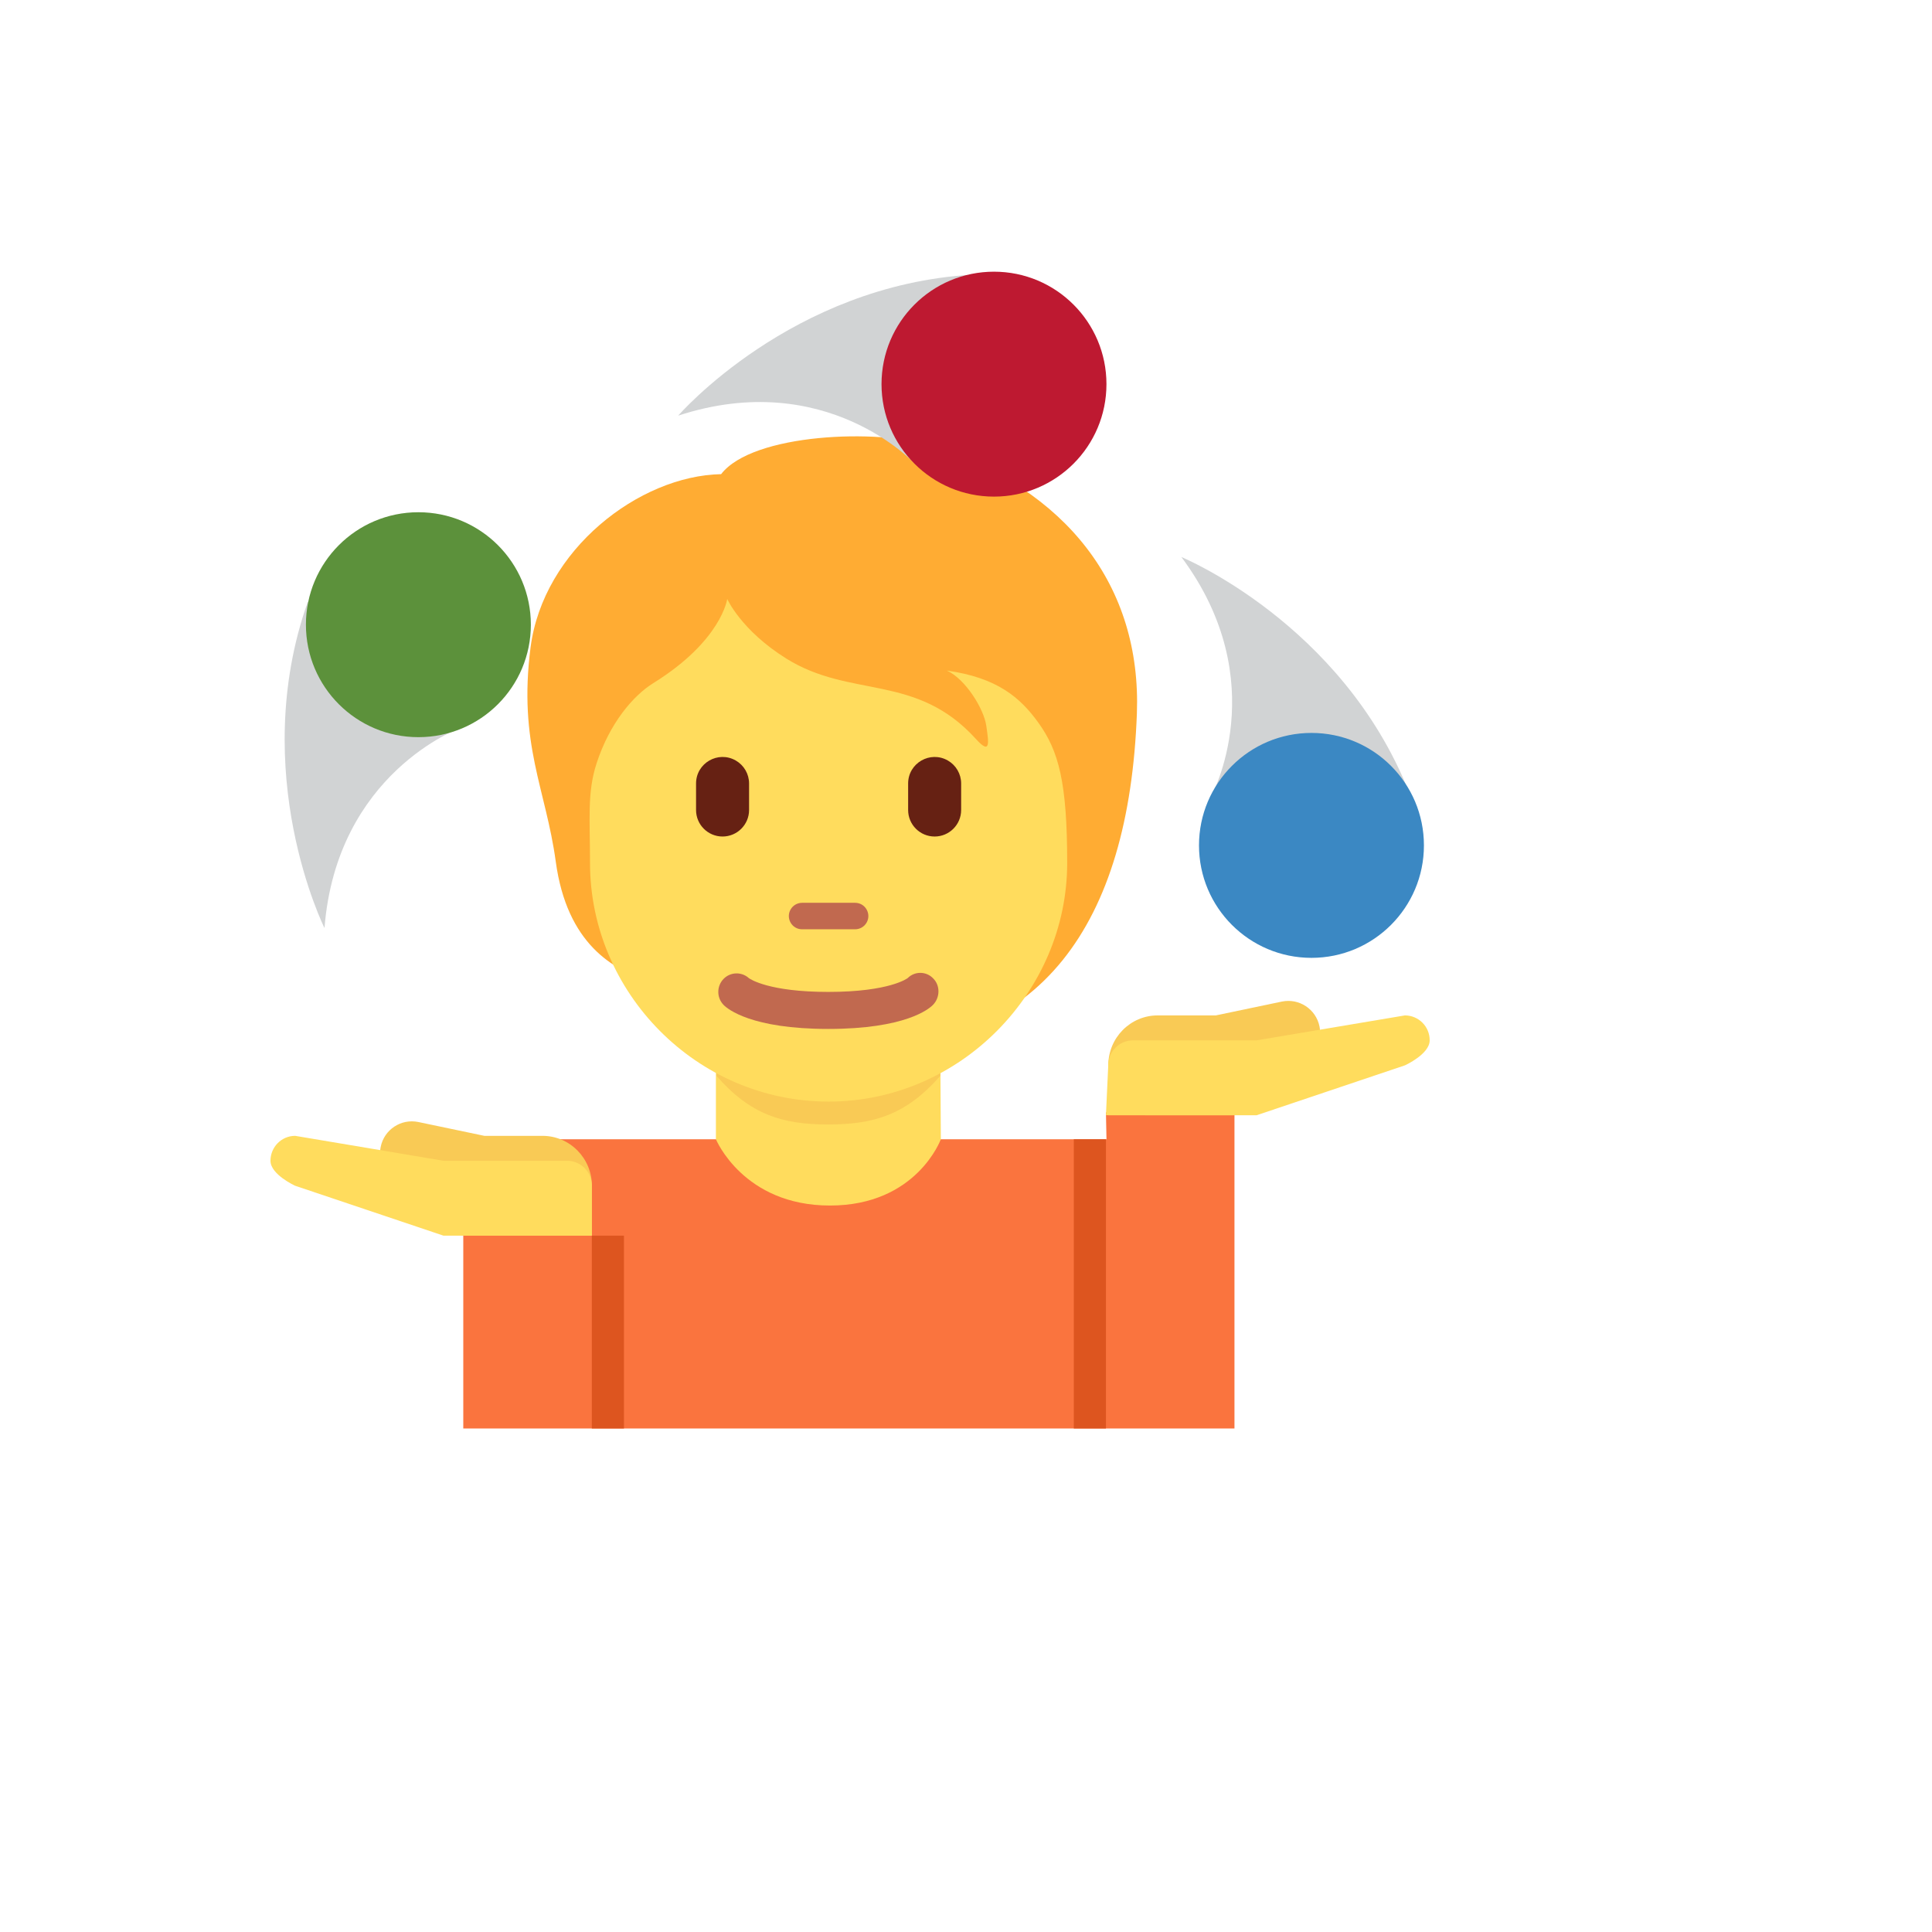 <svg xmlns="http://www.w3.org/2000/svg" version="1.1" xmlns:xlink="http://www.w3.org/1999/xlink" width="100%" height="100%" id="svgWorkerArea" viewBox="-25 -25 625 625" xmlns:idraw="https://idraw.muisca.co" style="background: white;"><defs id="defsdoc"><pattern id="patternBool" x="0" y="0" width="10" height="10" patternUnits="userSpaceOnUse" patternTransform="rotate(35)"><circle cx="5" cy="5" r="4" style="stroke: none;fill: #ff000070;"></circle></pattern></defs><g id="fileImp-113785588" class="cosito"><path id="pathImp-939666063" fill="#FA743E" class="grouped" d="M332.77 334.854C332.77 334.854 332.947 343.545 332.947 343.545 332.947 343.545 124.87 343.545 124.87 343.545 124.87 343.545 124.87 437.11 124.87 437.11 124.87 437.11 374.35 437.11 374.35 437.11 374.35 437.11 374.35 334.875 374.35 334.875 374.35 334.875 332.77 334.854 332.77 334.854"></path><path id="pathImp-645851034" fill="#FFDC5D" class="grouped" d="M206.596 343.545C206.596 343.545 215.431 364.99 243.498 364.99 271.564 364.99 279.361 343.545 279.361 343.545 279.361 343.545 279.111 303.004 279.111 303.004 279.111 303.004 206.596 301.965 206.596 301.965 206.596 301.965 206.596 343.545 206.596 343.545 206.596 343.545 206.596 343.545 206.596 343.545"></path><path id="pathImp-846358182" fill="#F9CA55" class="grouped" d="M206.793 323.067C217.791 335.613 228.093 338.763 242.936 338.763 257.76 338.763 268.155 335.603 279.163 323.067 279.163 323.067 279.163 286.528 279.163 286.528 279.163 286.528 206.804 286.528 206.804 286.528 206.804 286.528 206.804 323.067 206.804 323.067 206.804 323.067 206.793 323.067 206.793 323.067"></path><path id="pathImp-223230990" fill="#FFAC33" class="grouped" d="M276.544 119.22C259.226 113.618 218.467 115.146 208.28 128.389 181.793 128.898 150.712 152.838 146.637 184.428 142.604 215.696 151.585 230.208 154.787 253.721 158.404 280.353 173.383 288.877 185.359 292.443 202.583 315.197 220.889 314.22 251.627 314.22 311.658 314.22 340.244 274.054 342.781 205.832 344.298 164.564 320.088 133.316 276.544 119.22 276.544 119.22 276.544 119.22 276.544 119.22"></path><path id="pathImp-574834638" fill="#FFDC5D" class="grouped" d="M310.878 208.742C305.067 200.696 297.635 194.22 281.325 191.934 287.438 194.74 293.3 204.418 294.059 209.761 294.828 215.114 295.587 219.439 290.743 214.096 271.356 192.661 250.244 201.102 229.319 188.015 214.704 178.867 210.255 168.753 210.255 168.753 210.255 168.753 208.467 182.256 186.315 196.008 179.891 200 172.23 208.877 167.978 221.986 164.922 231.414 165.868 239.813 165.868 254.179 165.868 296.112 200.421 331.362 243.051 331.362 285.681 331.362 320.234 295.8 320.234 254.179 320.234 228.108 317.5 217.911 310.878 208.742 310.878 208.742 310.878 208.742 310.878 208.742"></path><path id="pathImp-290570721" fill="#C1694F" class="grouped" d="M242.947 307.859C218.041 307.859 210.39 301.414 209.101 300.114 206.793 297.762 206.793 293.995 209.101 291.642 211.328 289.395 214.932 289.304 217.271 291.435 217.739 291.767 223.789 295.884 242.947 295.884 262.853 295.884 268.581 291.455 268.643 291.403 270.947 289.105 274.696 289.171 276.918 291.549 279.236 293.888 279.101 297.786 276.783 300.114 275.504 301.414 267.864 307.859 242.947 307.859M251.627 275.624C251.627 275.624 234.475 275.624 234.475 275.624 231.178 275.624 229.117 272.055 230.766 269.2 231.531 267.874 232.945 267.058 234.475 267.058 234.475 267.058 251.627 267.058 251.627 267.058 254.924 267.058 256.984 270.627 255.336 273.482 254.571 274.808 253.157 275.624 251.627 275.624 251.627 275.624 251.627 275.624 251.627 275.624"></path><path id="pathImp-189621318" fill="#662113" class="grouped" d="M208.747 245.613C204.011 245.613 200.172 241.773 200.172 237.037 200.172 237.037 200.172 228.462 200.172 228.462 200.172 221.86 207.318 217.734 213.035 221.035 215.689 222.567 217.323 225.398 217.323 228.462 217.323 228.462 217.323 237.037 217.323 237.037 217.323 241.767 213.477 245.613 208.747 245.613 208.747 245.613 208.747 245.613 208.747 245.613M277.354 245.613C272.618 245.613 268.779 241.773 268.779 237.037 268.779 237.037 268.779 228.462 268.779 228.462 268.779 221.86 275.925 217.734 281.642 221.035 284.296 222.567 285.93 225.398 285.93 228.462 285.93 228.462 285.93 237.037 285.93 237.037 285.93 241.767 282.084 245.613 277.354 245.613 277.354 245.613 277.354 245.613 277.354 245.613"></path><path id="pathImp-519504784" fill="#D1D3D4" class="grouped" d="M123.779 210.551C123.779 210.551 83.924 225 79.974 275.218 79.974 275.218 55.026 225.146 74.548 169.719 74.548 169.719 123.779 210.551 123.779 210.551 123.779 210.551 123.779 210.551 123.779 210.551M270.93 125.021C270.93 125.021 242.261 93.784 194.392 109.46 194.392 109.46 231.003 67.162 289.683 63.857 289.683 63.857 270.93 125.021 270.93 125.021 270.93 125.021 270.93 125.021 270.93 125.021M366.772 232.713C366.772 232.713 387.271 195.593 357.178 155.197 357.178 155.198 408.924 176.466 430.722 231.04 430.722 231.04 366.772 232.713 366.772 232.713 366.772 232.713 366.772 232.713 366.772 232.713"></path><path id="circleImp-473454928" fill="#5C913B" class="grouped" d="M73.966 177.089C73.966 156.989 90.247 140.707 110.348 140.707 130.449 140.707 146.731 156.989 146.731 177.089 146.731 197.19 130.449 213.472 110.348 213.472 90.247 213.472 73.966 197.19 73.966 177.089 73.966 177.089 73.966 177.089 73.966 177.089"></path><path id="circleImp-924413689" fill="#BE1931" class="grouped" d="M260.171 99.272C260.171 79.172 276.453 62.89 296.554 62.89 316.655 62.89 332.937 79.172 332.937 99.272 332.937 119.373 316.655 135.655 296.554 135.655 276.453 135.655 260.171 119.373 260.171 99.272 260.171 99.272 260.171 99.272 260.171 99.272"></path><path id="circleImp-952757048" fill="#3B88C3" class="grouped" d="M362.874 248.482C362.874 228.381 379.156 212.1 399.257 212.1 419.358 212.1 435.639 228.381 435.639 248.482 435.639 268.583 419.358 284.865 399.257 284.865 379.156 284.865 362.874 268.583 362.874 248.482 362.874 248.482 362.874 248.482 362.874 248.482"></path><path id="pathImp-343047652" fill="#F9CA55" class="grouped" d="M401.855 307.048C400.723 301.469 395.282 297.866 389.704 299.002 389.704 299.002 368.321 303.482 368.321 303.482 368.321 303.482 349.517 303.482 349.517 303.482 340.681 303.482 333.529 310.707 333.529 319.647 333.529 319.647 333.529 335.78 333.529 335.78 333.529 335.78 373.519 335.78 373.519 335.78 382.147 335.78 389.142 328.856 389.444 320.229 389.444 320.229 392.282 319.636 392.282 319.636 392.282 319.636 397.51 319.636 397.51 319.636 397.51 319.023 397.282 318.462 397.147 317.879 400.816 315.6 402.691 311.286 401.855 307.048 401.855 307.048 401.855 307.048 401.855 307.048"></path><path id="pathImp-332470529" fill="#FFDC5D" class="grouped" d="M437.5 311.549C437.523 307.109 433.935 303.494 429.496 303.482 429.496 303.482 381.512 311.549 381.512 311.549 381.512 311.549 341.523 311.549 341.523 311.549 337.079 311.572 333.496 315.192 333.519 319.636 333.519 319.636 332.77 335.759 332.77 335.759 332.77 335.759 349.517 335.78 349.517 335.78 349.517 335.78 381.512 335.78 381.512 335.78 381.512 335.78 429.496 319.636 429.496 319.636 429.506 319.636 437.5 316.019 437.5 311.549 437.5 311.549 437.5 311.549 437.5 311.549"></path><path id="pathImp-628286198" fill="#F9CA55" class="grouped" d="M98.155 346.008C99.282 340.431 104.72 336.826 110.296 337.963 110.296 337.963 131.689 342.443 131.689 342.443 131.689 342.443 150.483 342.443 150.483 342.443 159.319 342.443 166.481 349.667 166.481 358.607 166.481 358.607 166.481 374.74 166.481 374.74 166.481 374.74 126.481 374.74 126.481 374.74 117.853 374.74 110.858 367.817 110.556 359.189 110.556 359.189 107.718 358.597 107.718 358.597 107.718 358.597 102.49 358.597 102.49 358.597 102.49 357.983 102.718 357.422 102.864 356.84 99.187 354.567 97.309 350.247 98.155 346.008 98.155 346.008 98.155 346.008 98.155 346.008"></path><path id="pathImp-104830972" fill="#FFDC5D" class="grouped" d="M62.5 350.509C62.5 346.05 66.076 342.443 70.494 342.443 70.494 342.443 118.487 350.509 118.487 350.509 118.487 350.509 158.477 350.509 158.477 350.509 162.895 350.509 166.471 354.137 166.471 358.597 166.471 358.597 166.471 374.74 166.471 374.74 166.471 374.74 118.487 374.74 118.487 374.74 118.487 374.74 70.494 358.597 70.494 358.597 70.494 358.597 62.5 354.979 62.5 350.509 62.5 350.509 62.5 350.509 62.5 350.509"></path><path id="pathImp-707338459" fill="#DD551F" class="grouped" d="M166.45 374.74C166.45 374.74 176.845 374.74 176.845 374.74 176.845 374.74 176.845 437.11 176.845 437.11 176.845 437.11 166.45 437.11 166.45 437.11 166.45 437.11 166.45 374.74 166.45 374.74M322.375 343.555C322.375 343.555 332.77 343.555 332.77 343.555 332.77 343.555 332.77 437.11 332.77 437.11 332.77 437.11 322.375 437.11 322.375 437.11 322.375 437.11 322.375 343.555 322.375 343.555"></path></g></svg>